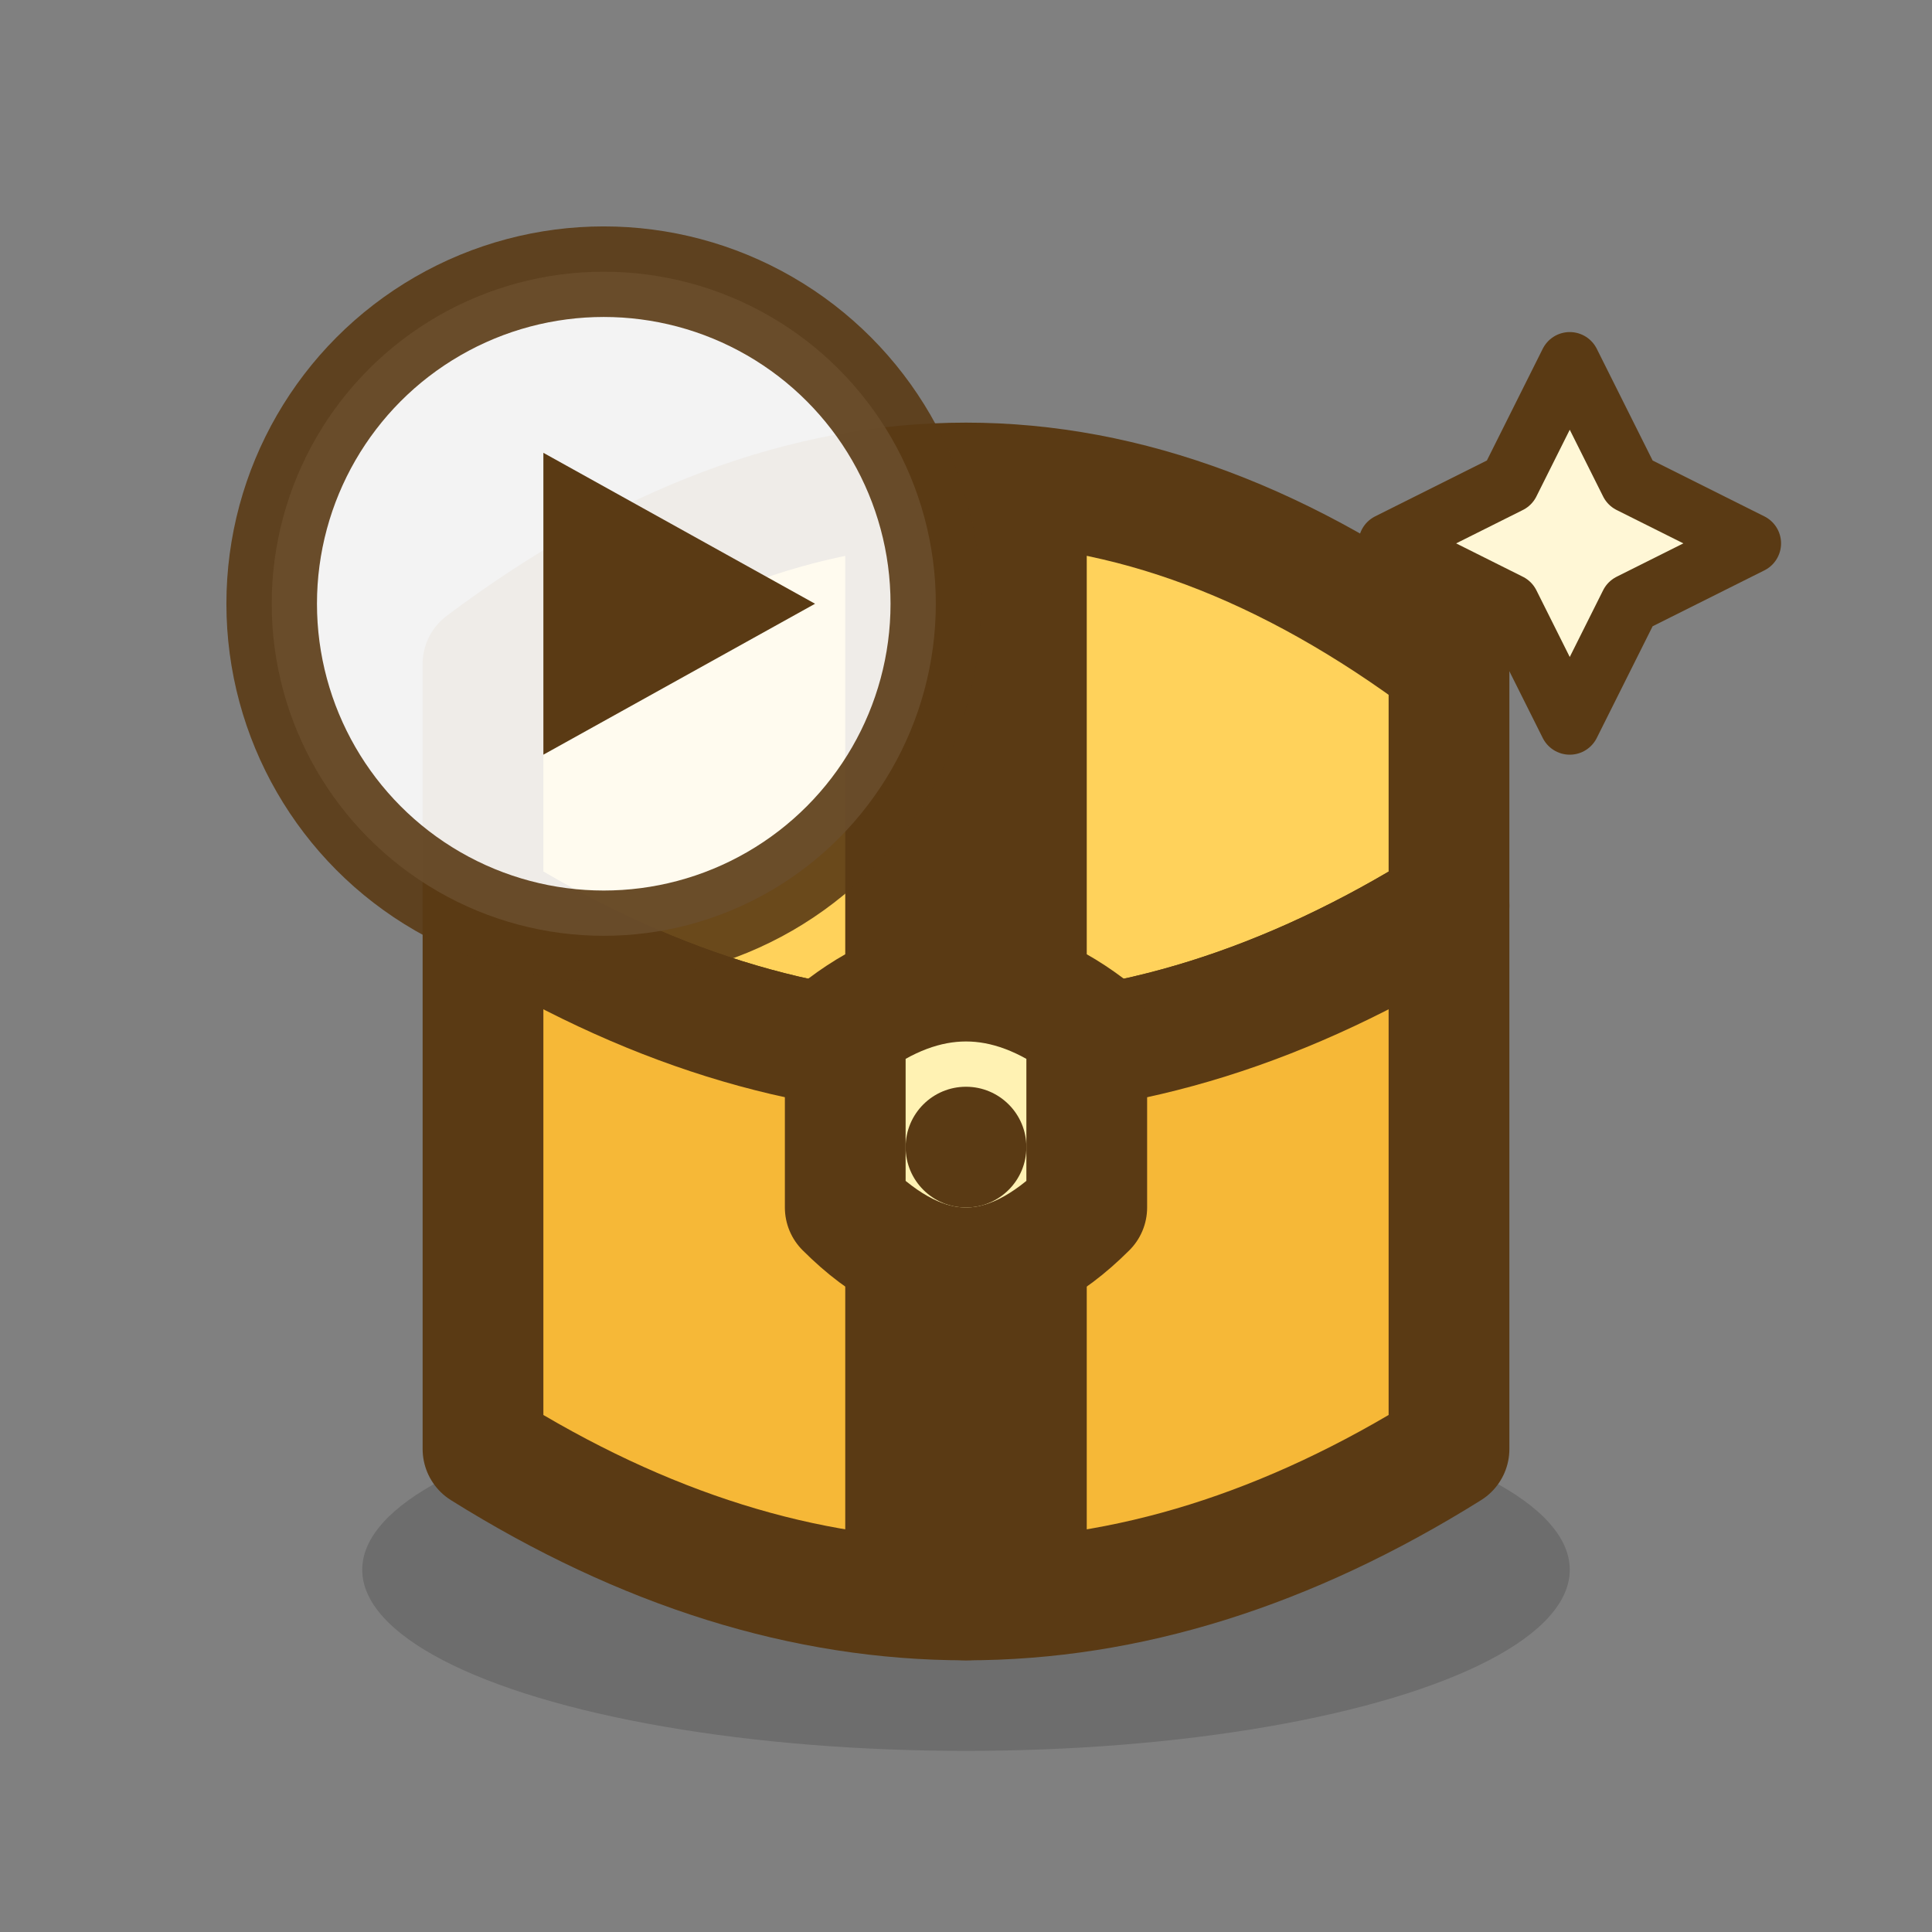 <?xml version="1.0" encoding="UTF-8"?>
<svg xmlns="http://www.w3.org/2000/svg" viewBox="0 0 64 64">
  <rect x="0" y="0" width="64" height="64" fill="#808080" stroke="none"/>
  <!-- Chest shadow -->
  <ellipse cx="32" cy="52" rx="20" ry="6" fill="rgba(0,0,0,0.15)"/>
  <!-- Lid -->
  <path d="M16 22
           Q32 10 48 22
           V30
           Q32 40 16 30
           Z"
        fill="#FFD25B" stroke="#5A3A14" stroke-width="4" stroke-linejoin="round"/>
  <!-- Base -->
  <path d="M16 30
           Q32 40 48 30
           V48
           Q32 58 16 48
           Z"
        fill="#F6B837" stroke="#5A3A14" stroke-width="4" stroke-linejoin="round"/>
  <!-- Band -->
  <path d="M30 18
           Q32 19 34 18
           V52
           Q32 54 30 52
           Z"
        fill="#F2A72A" stroke="#5A3A14" stroke-width="4" stroke-linejoin="round"/>
  <!-- Lock -->
  <path d="M28 34
           Q32 31 36 34
           V40
           Q32 44 28 40
           Z"
        fill="#FFF2B3" stroke="#5A3A14" stroke-width="4" stroke-linejoin="round"/>
  <circle cx="32" cy="38" r="2" fill="#5A3A14"/>
  <!-- Play badge -->
  <g transform="translate(6,6)">
    <circle cx="14" cy="14" r="11" fill="#FFFFFF" opacity="0.9" stroke="#5A3A14" stroke-width="3"/>
    <path d="M12 9 L21 14 L12 19 Z" fill="#5A3A14"/>
  </g>
  <!-- Sparkles -->
  <path d="M52 12 L54 16 L58 18 L54 20 L52 24 L50 20 L46 18 L50 16 Z" fill="#FFF7D6" stroke="#5A3A14" stroke-width="2" stroke-linejoin="round"/>
</svg>
